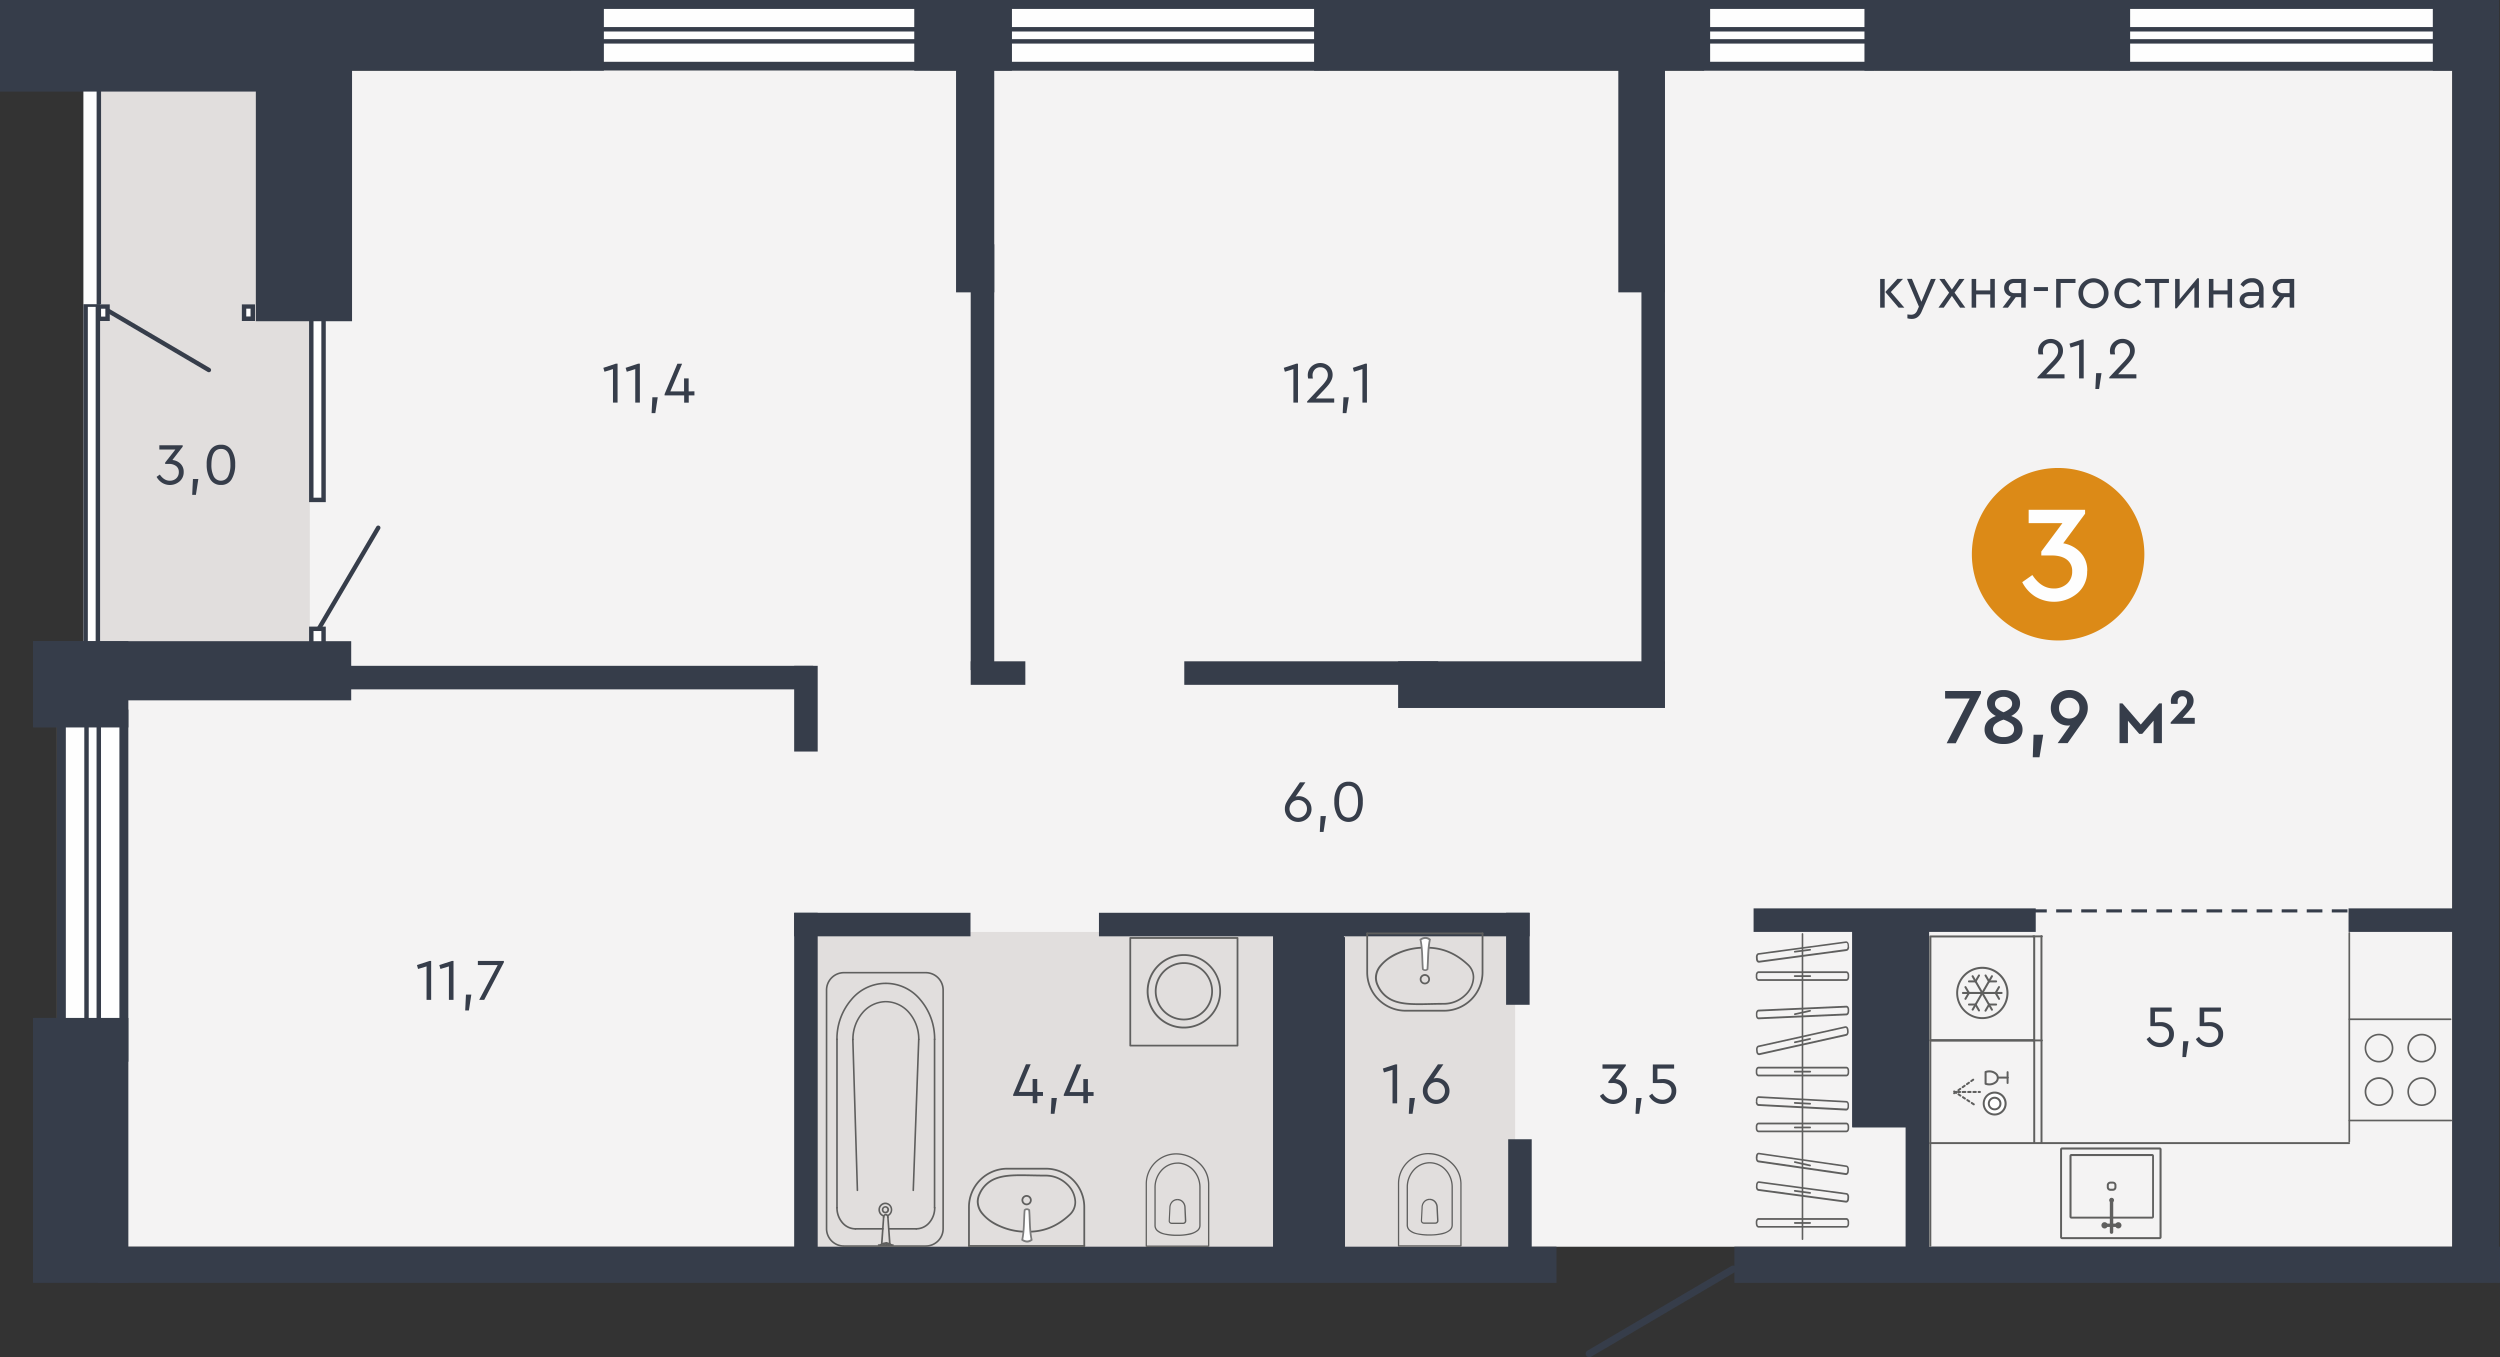 <svg id="Layer_1" data-name="Layer 1" xmlns="http://www.w3.org/2000/svg" width="1277.13" height="693.38" viewBox="0 0 1277.13 693.38">
  <rect x="0" y="0" width="1277.13" height="693.38" fill="#333333" stroke="none"/>
  <defs>
    <style>
      .cls-1, .cls-13 {
        fill: #fefefe;
      }

      .cls-2, .cls-5 {
        fill: #363d4a;
      }

      .cls-12, .cls-13, .cls-2 {
        fill-rule: evenodd;
      }

      .cls-3 {
        fill: #f4f3f3;
      }

      .cls-4 {
        fill: #e1dedd;
      }

      .cls-6 {
        fill: #5f5f5e;
      }

      .cls-7 {
        fill: #fff;
      }

      .cls-8 {
        fill: #7c7c7c;
      }

      .cls-10, .cls-11, .cls-9 {
        fill: none;
        stroke: #363d4a;
      }

      .cls-9 {
        stroke-miterlimit: 22.93;
        stroke-width: 1.6px;
        stroke-dasharray: 8 4.8;
      }

      .cls-10, .cls-11 {
        stroke-linecap: round;
        stroke-linejoin: round;
      }

      .cls-10 {
        stroke-width: 3.63px;
      }

      .cls-11 {
        stroke-width: 2.27px;
      }

      .cls-12 {
        fill: #dc8a17;
      }
    </style>
  </defs>
  <rect class="cls-1" x="291.98" width="183.14" height="36.09"/>
  <path class="cls-2" d="M475.12,36.09V0H292V36.09Zm-4.54-4.53v-27H296.52v27Z"/>
  <path class="cls-2" d="M475.12,22.27V13.82H292v8.45ZM472.85,20V16.09H294.25V20Z"/>
  <rect class="cls-3" x="49.34" y="36.09" width="1203.42" height="600.8"/>
  <rect class="cls-4" x="45.16" y="36.09" width="113.11" height="292.87"/>
  <rect class="cls-4" x="417.27" y="476.08" width="257.81" height="160.82"/>
  <rect class="cls-4" x="686.02" y="476.08" width="87.99" height="160.82"/>
  <rect class="cls-1" x="29.09" y="362.5" width="36.48" height="179.89"/>
  <path class="cls-2" d="M29.09,542.38H65.57V362.5H29.09Zm4.54-4.53H61V367H33.63Z"/>
  <path class="cls-2" d="M43.06,542.38H51.6V362.5H43.06Zm2.27-2.26h4V364.76h-4Z"/>
  <rect class="cls-5" x="488.4" width="19.51" height="149.35"/>
  <rect class="cls-5" x="60.54" y="340.14" width="118.87" height="17.63"/>
  <rect class="cls-5" x="650.38" y="476.08" width="36.09" height="170.08"/>
  <path class="cls-2" d="M686.47,646.16V476.08H650.38V646.16Zm-4.53-4.54v-161h-27v161Z"/>
  <rect class="cls-5" x="946.24" y="470.07" width="36.09" height="105.81"/>
  <path class="cls-2" d="M982.33,575.87V470.07H946.24v105.8Zm-4.54-4.53V474.6h-27v96.74Z"/>
  <rect class="cls-1" x="1076.98" width="176.89" height="36.09"/>
  <path class="cls-2" d="M1253.87,36.09V0H1077V36.09Zm-4.53-4.53v-27H1081.51v27Z"/>
  <rect class="cls-1" x="869.08" width="88.45" height="36.09"/>
  <path class="cls-2" d="M957.53,36.09V0H869.08V36.09ZM953,31.56v-27H873.62v27Z"/>
  <rect class="cls-1" x="508.8" width="170.38" height="36.09"/>
  <path class="cls-2" d="M679.18,36.09V0H508.8V36.09Zm-4.54-4.53v-27H513.33v27Z"/>
  <path class="cls-2" d="M1253.87,22.27V13.82H1077v8.45ZM1251.6,20V16.09H1079.25V20Z"/>
  <path class="cls-2" d="M957.53,22.27V13.82H869.08v8.45ZM955.26,20V16.09H871.35V20Z"/>
  <path class="cls-2" d="M679.18,22.27V13.82H508.8v8.45ZM676.91,20V16.09H511.07V20Z"/>
  <rect class="cls-1" x="42.6" y="36.09" width="8.54" height="297.83"/>
  <rect class="cls-1" x="157.89" y="151.99" width="8.54" height="104.53"/>
  <path class="cls-2" d="M157.89,256.52h8.54V152h-8.54Zm2.27-2.27h4v-100h-4Z"/>
  <rect class="cls-1" x="157.89" y="320.09" width="8.54" height="17.74"/>
  <path class="cls-2" d="M157.89,337.83h8.54V320.09h-8.54Zm2.27-2.27h4v-13.2h-4Z"/>
  <rect class="cls-1" x="49.36" y="155.41" width="6.73" height="8.54"/>
  <path class="cls-2" d="M56.09,164v-8.54H49.36V164Zm-2.27-2.27v-4H51.63v4Z"/>
  <rect class="cls-1" x="123.54" y="155.41" width="6.73" height="8.54"/>
  <path class="cls-2" d="M130.27,164v-8.54h-6.73V164ZM128,161.68v-4h-2.2v4Z"/>
  <rect class="cls-5" x="886.01" y="636.89" width="391.12" height="18.47"/>
  <rect class="cls-5" x="50.16" y="636.89" width="744.96" height="18.47"/>
  <rect class="cls-5" x="714.23" y="337.83" width="136.33" height="23.84"/>
  <rect class="cls-5" x="826.72" width="23.84" height="149.35"/>
  <rect class="cls-5" x="769.39" y="466.3" width="12.02" height="47"/>
  <rect class="cls-5" x="405.7" y="340.14" width="12.02" height="43.79"/>
  <rect class="cls-5" x="405.7" y="466.3" width="12.02" height="179.86"/>
  <rect class="cls-5" x="770.46" y="581.99" width="12.02" height="64.16"/>
  <rect class="cls-5" x="675.08" y="478.73" width="12.02" height="167.43"/>
  <rect class="cls-5" x="973.48" y="465.33" width="12.02" height="180.83"/>
  <rect class="cls-5" x="838.53" y="124.8" width="12.02" height="214.34"/>
  <rect class="cls-5" x="495.89" y="124.8" width="12.02" height="217.52"/>
  <rect class="cls-5" x="1199.76" y="464.05" width="68.27" height="12.02"/>
  <rect class="cls-5" x="895.82" y="464.05" width="144.14" height="12.02"/>
  <rect class="cls-5" x="561.4" y="466.3" width="220.02" height="12.02"/>
  <rect class="cls-5" x="405.7" y="466.3" width="90.08" height="12.02"/>
  <rect class="cls-5" x="153.96" y="340.14" width="261.46" height="12.02"/>
  <rect class="cls-5" x="495.89" y="337.83" width="27.91" height="12.02"/>
  <rect class="cls-5" x="604.99" y="337.83" width="129.71" height="12.02"/>
  <rect class="cls-5" x="1252.75" width="23.84" height="654.99"/>
  <rect class="cls-5" x="16.87" y="520.01" width="48.7" height="135.34"/>
  <rect class="cls-5" x="16.87" y="327.55" width="48.7" height="44.07"/>
  <rect class="cls-5" x="16.87" y="327.55" width="162.54" height="21.8"/>
  <rect class="cls-5" x="467.05" width="49.91" height="36.09"/>
  <rect class="cls-5" x="671.3" width="199.26" height="36.09"/>
  <rect class="cls-5" x="952.46" width="135.72" height="36.09"/>
  <rect class="cls-5" x="1242.81" width="33.78" height="36.09"/>
  <path class="cls-6" d="M1004.5,504l1.75,3a.52.52,0,1,1-.89.52l-1.75-3a.51.51,0,0,1,.89-.51"/>
  <path class="cls-6" d="M1006.25,507.52l-1.75,3a.51.51,0,1,1-.89-.51l1.75-3a.52.52,0,1,1,.89.52"/>
  <path class="cls-6" d="M1020.79,510.54l-1.75-3a.52.52,0,0,1,.9-.52l1.74,3a.51.51,0,0,1-.18.7.52.52,0,0,1-.71-.19"/>
  <path class="cls-6" d="M1019,507l1.75-3a.51.51,0,1,1,.89.51l-1.74,3a.52.52,0,1,1-.9-.52"/>
  <path class="cls-6" d="M999.81,507.26h.51a12.34,12.34,0,1,0,3.61-8.71,12.32,12.32,0,0,0-3.61,8.71h-1a13.36,13.36,0,1,1,13.36,13.35,13.36,13.36,0,0,1-13.36-13.35Z"/>
  <path class="cls-6" d="M1017.14,516.07l-9.88-17.1a.53.53,0,0,1,.19-.71.52.52,0,0,1,.71.19l9.87,17.11a.51.51,0,0,1-.18.7.52.52,0,0,1-.71-.19"/>
  <path class="cls-6" d="M1007.26,515.56l9.88-17.11a.52.52,0,0,1,.71-.19.52.52,0,0,1,.18.71l-9.87,17.1a.52.52,0,0,1-.9-.51"/>
  <path class="cls-6" d="M1011.42,498.57l-1.75,3a.51.51,0,1,1-.89-.51l1.75-3a.52.52,0,0,1,.7-.19.52.52,0,0,1,.19.71"/>
  <path class="cls-6" d="M1009.23,501.85h-3.5a.52.52,0,0,1,0-1h3.5a.52.52,0,0,1,0,1"/>
  <path class="cls-6" d="M1019.56,501.85h-3.49a.52.52,0,0,1,0-1h3.49a.52.52,0,1,1,0,1"/>
  <path class="cls-6" d="M1015.63,501.59l-1.75-3a.51.51,0,0,1,.19-.71.52.52,0,0,1,.7.19l1.75,3a.52.52,0,0,1-.19.7.51.51,0,0,1-.7-.19"/>
  <path class="cls-6" d="M1005.73,512.67h3.5a.52.52,0,0,1,0,1h-3.5a.52.52,0,0,1,0-1"/>
  <path class="cls-6" d="M1009.67,512.93l1.75,3a.52.52,0,0,1-.19.71.51.51,0,0,1-.7-.19l-1.75-3a.51.51,0,1,1,.89-.51"/>
  <path class="cls-6" d="M1013.88,516l1.75-3a.51.51,0,0,1,.7-.19.52.52,0,0,1,.19.7l-1.75,3a.52.52,0,1,1-.89-.52"/>
  <path class="cls-6" d="M1016.07,512.67h3.49a.52.52,0,1,1,0,1h-3.49a.52.52,0,0,1,0-1"/>
  <path class="cls-6" d="M1022.52,507.78h-19.75a.51.51,0,0,1-.51-.52.52.52,0,0,1,.51-.52h19.75a.52.52,0,0,1,.52.52.52.52,0,0,1-.52.52"/>
  <path class="cls-6" d="M1042.38,531.3V478.45a.52.52,0,1,1,1,0V531.3a.52.52,0,1,1-1,0"/>
  <path class="cls-6" d="M1039.17,531.46V532H986.1a.49.49,0,0,1-.36-.15.46.46,0,0,1-.16-.36V478.38a.5.5,0,0,1,.16-.36.49.49,0,0,1,.36-.15h53.07a.48.48,0,0,1,.36.15.5.5,0,0,1,.16.36v53.08a.5.5,0,0,1-.16.36.48.48,0,0,1-.36.15v-.51h-.52V478.9h-52v52h52.56v.52h0Z"/>
  <path class="cls-6" d="M985.58,636.23V531.47a.5.5,0,0,1,.16-.36.49.49,0,0,1,.36-.15h53.07a.48.48,0,0,1,.36.15.5.5,0,0,1,.16.36v52.31a.52.52,0,0,1-1,0V532H986.61V636.23a.52.52,0,1,1-1,0"/>
  <path class="cls-6" d="M1199.84,584.46H986.16a.52.52,0,1,1,0-1h213.68a.52.52,0,1,1,0,1"/>
  <path class="cls-6" d="M1103.72,632h-.52V587.18h0v.05l0-.05h0v.05H1053.4v-.05h0l0,.05v-.05h0V632h0v0l0,0h0v0h49.85v0h0l0,0v0h1a1,1,0,0,1-1,1H1053.4a1,1,0,0,1-1-1V587.18a1,1,0,0,1,1-1h49.85a1,1,0,0,1,1,1V632Z"/>
  <path class="cls-6" d="M1079.33,604.64h-1.21a.83.83,0,0,0-.84.81v1a.83.83,0,0,0,.84.81h1.21a.82.82,0,0,0,.6-.23.79.79,0,0,0,.23-.58v-1a.79.79,0,0,0-.23-.58.82.82,0,0,0-.6-.23v-1a1.83,1.83,0,0,1,1.86,1.84v1a1.84,1.84,0,0,1-.54,1.32,1.87,1.87,0,0,1-1.32.52h-1.21a1.84,1.84,0,0,1-1.86-1.84v-1a1.85,1.85,0,0,1,1.86-1.84h1.21Z"/>
  <path class="cls-6" d="M1057.74,590.52h.51v31h0v0l0,0h0v0h41.16v0h0l0,0v0h0v-31h0v.05l0-.05h0v.05H1058.2v-.05h0l0,.05v-.05h-1a1,1,0,0,1,1-1h41.16a1,1,0,0,1,1,1v31a1,1,0,0,1-1,1H1058.2a1,1,0,0,1-1-1v-31Z"/>
  <path class="cls-6" d="M1078.68,612.08a.87.87,0,0,0-.87.86v16.5a.87.87,0,0,0,1.74,0v-16.5a.87.87,0,0,0-.87-.86"/>
  <path class="cls-6" d="M1082.16,625.08h-6.87a.86.86,0,1,0,0,1.71h6.87a.86.86,0,1,0,0-1.71"/>
  <path class="cls-6" d="M1075.11,624.35a1.63,1.63,0,0,1,1.63,1.63,1.61,1.61,0,1,1-1.63-1.63"/>
  <path class="cls-6" d="M1082.13,624.35a1.63,1.63,0,0,1,1.63,1.63,1.61,1.61,0,0,1-1.63,1.57,1.59,1.59,0,0,1-1.56-1.57,1.61,1.61,0,0,1,1.56-1.63"/>
  <path class="cls-6" d="M1078.69,611.9a1.23,1.23,0,0,1,1.26,1.24,1.22,1.22,0,0,1-1.26,1.16,1.2,1.2,0,0,1-1.18-1.16,1.22,1.22,0,0,1,1.18-1.24"/>
  <path class="cls-6" d="M1038.61,531h4.28a.51.51,0,1,1,0,1h-4.28a.51.51,0,0,1,0-1"/>
  <path class="cls-6" d="M1038.61,477.84h4.28a.52.52,0,1,1,0,1h-4.28a.52.52,0,0,1,0-1"/>
  <path class="cls-6" d="M1043.41,531.87v51.87a.52.52,0,1,1-1,0V531.87a.52.52,0,1,1,1,0"/>
  <path class="cls-6" d="M999.57,558.19l-1,.71a.51.51,0,0,1-.59-.84l1-.72a.51.51,0,0,1,.71.13.52.52,0,0,1-.11.72m2.18-1.56-1,.72a.51.51,0,0,1-.59-.84l1-.72a.52.52,0,0,1,.6.84Zm2.18-1.55-1,.72a.52.52,0,0,1-.72-.12.51.51,0,0,1,.13-.72l1-.72a.51.51,0,0,1,.71.12A.5.5,0,0,1,1003.93,555.08Zm2.19-1.55-1,.72a.51.51,0,0,1-.71-.12.5.5,0,0,1,.12-.72l1-.72a.51.51,0,0,1,.71.12A.52.52,0,0,1,1006.12,553.53Zm2.18-1.55-1,.71a.5.5,0,0,1-.71-.12.51.51,0,0,1,.12-.72l1-.71a.51.51,0,0,1,.71.12A.52.52,0,0,1,1008.3,552Z"/>
  <path class="cls-6" d="M999,558.69l-1-.68a.51.51,0,0,1-.14-.71.52.52,0,0,1,.71-.15l1,.68a.52.52,0,1,1-.57.86m2.25,1.47-1-.68a.51.51,0,1,1,.56-.86l1,.67a.52.52,0,0,1-.56.87Zm2.24,1.46-1-.68a.52.52,0,0,1-.15-.71.52.52,0,0,1,.71-.15l1,.68a.51.51,0,0,1,.15.71A.51.51,0,0,1,1003.46,561.62Zm2.24,1.47-1-.68a.52.52,0,0,1-.15-.71.51.51,0,0,1,.71-.15l1,.67a.52.52,0,0,1-.57.87Zm2.24,1.46-1-.68a.5.5,0,0,1-.14-.71.51.51,0,0,1,.71-.15l1,.68a.52.52,0,1,1-.57.86Z"/>
  <path class="cls-6" d="M1010.79,557.32h.66a.52.52,0,0,1,.52.51.51.51,0,0,1-.51.52h-.67a.5.5,0,0,1-.51-.5.52.52,0,0,1,.51-.53m-2.68,0h1.24a.5.5,0,0,1,.51.51.52.52,0,0,1-.51.52h-1.23a.5.5,0,0,1-.52-.51A.51.51,0,0,1,1008.11,557.34Zm-2.68,0h1.23a.52.52,0,0,1,.53.52.51.51,0,0,1-.52.51h-1.23a.52.52,0,0,1-.52-.51A.51.51,0,0,1,1005.43,557.36Zm-2.67,0H1004a.52.52,0,0,1,.52.51.51.51,0,0,1-.51.52h-1.24a.52.52,0,1,1,0-1Zm-2.68,0h1.23a.52.52,0,0,1,.53.51.53.53,0,0,1-.52.52h-1.24a.52.52,0,0,1,0-1Z"/>
  <path class="cls-7" d="M1013.39,563.76a5.6,5.6,0,1,1,5.6,5.59,5.6,5.6,0,0,1-5.6-5.59"/>
  <path class="cls-6" d="M1013.39,563.76h-.51a6.11,6.11,0,1,1,6.11,6.1,6.1,6.1,0,0,1-6.11-6.1h1a5.07,5.07,0,0,0,1.48,3.58,5.08,5.08,0,1,0,0-7.17,5.08,5.08,0,0,0-1.48,3.59Z"/>
  <path class="cls-7" d="M1016,563.76a3,3,0,1,1,3,3,3,3,0,0,1-3-3"/>
  <path class="cls-6" d="M1016,563.76h-.51a3.48,3.48,0,1,1,3.48,3.47,3.48,3.48,0,0,1-3.48-3.47h1a2.46,2.46,0,1,0,2.46-2.46,2.47,2.47,0,0,0-2.46,2.46Z"/>
  <path class="cls-6" d="M1025.59,551h-4.91a.52.52,0,0,1,0-1h4.91a.52.52,0,1,1,0,1m-.51,2.36v-5.75a.52.52,0,0,1,1,0v5.75a.52.52,0,0,1-1,0Zm-10.74.27.19-.48a4.85,4.85,0,0,0,1.7.3,4.54,4.54,0,0,0,2.76-.87,2.28,2.28,0,0,0,0-3.88,4.54,4.54,0,0,0-2.76-.87,4.85,4.85,0,0,0-1.7.3l-.19-.49h.52v6h-.52l.19-.48-.19.48h-.52v-6a.51.51,0,0,1,.34-.48,6,6,0,0,1,2.07-.36,5.56,5.56,0,0,1,3.39,1.08,3.31,3.31,0,0,1,0,5.52,5.62,5.62,0,0,1-3.39,1.08,6,6,0,0,1-2.07-.36.52.52,0,0,1-.34-.49Z"/>
  <path class="cls-6" d="M600.91,589.47v-.34a17.67,17.67,0,0,1,11.67,4.57,15,15,0,0,1,5.21,11.09v31.83a.31.31,0,0,1-.1.24.35.35,0,0,1-.24.1H585.6a.34.34,0,0,1-.34-.34V604.79a15.66,15.66,0,0,1,15.65-15.66v.67a15,15,0,0,0-15,15v31.49h31.19V604.79a14.36,14.36,0,0,0-5-10.59,17,17,0,0,0-11.22-4.4Z"/>
  <path class="cls-6" d="M601.53,594.13v-.33a11.31,11.31,0,0,1,8.35,3.75,13.35,13.35,0,0,1,3.45,9V626a3.73,3.73,0,0,1-1.3,2.82,10.42,10.42,0,0,1-4.93,2.08,30.59,30.59,0,0,1-5.59.49,26.49,26.49,0,0,1-7.67-.93,7.51,7.51,0,0,1-2.92-1.62,3.87,3.87,0,0,1-1.2-2.84v-19.4a13.31,13.31,0,0,1,3.45-9,11.32,11.32,0,0,1,8.36-3.75v.67a10.66,10.66,0,0,0-7.86,3.54,12.61,12.61,0,0,0-3.27,8.57V626a3.19,3.19,0,0,0,1,2.36,8.74,8.74,0,0,0,4.39,1.89,30.72,30.72,0,0,0,5.72.46,25.67,25.67,0,0,0,7.25-.92,7.46,7.46,0,0,0,2.81-1.47,3,3,0,0,0,1.08-2.32v-19.4a12.61,12.61,0,0,0-3.27-8.57,10.65,10.65,0,0,0-7.85-3.54Z"/>
  <path class="cls-6" d="M601.53,612.82v-.34a4,4,0,0,1,3,1.34A4.75,4.75,0,0,1,605.7,617h0l.34,6.72v0a1.56,1.56,0,0,1-1.55,1.55h-5.93a1.55,1.55,0,0,1-1.55-1.55v0l.34-6.72h0a4.75,4.75,0,0,1,1.14-3.17,4,4,0,0,1,3-1.34v.68a3.33,3.33,0,0,0-2.54,1.1,4.09,4.09,0,0,0-1,2.73v0l-.34,6.72h0a.87.87,0,0,0,.87.87h5.93a.87.87,0,0,0,.87-.87h0L605,617v0a4,4,0,0,0-1-2.73,3.28,3.28,0,0,0-2.52-1.1Z"/>
  <path class="cls-6" d="M729.78,589.37V589a17.65,17.65,0,0,1,11.66,4.56,15,15,0,0,1,5.21,11.09v31.83a.31.31,0,0,1-.1.24.33.33,0,0,1-.23.1H714.46a.34.34,0,0,1-.34-.34V604.69A15.65,15.65,0,0,1,729.78,589v.66a15,15,0,0,0-15,15v31.49H746V604.69a14.33,14.33,0,0,0-5-10.58,17,17,0,0,0-11.21-4.41Z"/>
  <path class="cls-6" d="M730.39,594v-.33a11.35,11.35,0,0,1,8.35,3.75,13.33,13.33,0,0,1,3.45,9v19.4a3.77,3.77,0,0,1-1.3,2.83,10.51,10.51,0,0,1-4.93,2.07,30.59,30.59,0,0,1-5.59.49,26.49,26.49,0,0,1-7.67-.93,7.51,7.51,0,0,1-2.92-1.62,3.87,3.87,0,0,1-1.2-2.84v-19.4a13.33,13.33,0,0,1,3.45-9,11.35,11.35,0,0,1,8.36-3.75v.67a10.66,10.66,0,0,0-7.86,3.54,12.61,12.61,0,0,0-3.27,8.57v19.4a3.21,3.21,0,0,0,1,2.36,8.75,8.75,0,0,0,4.39,1.9,31.59,31.59,0,0,0,5.72.45,25.78,25.78,0,0,0,7.26-.92,7.49,7.49,0,0,0,2.8-1.47,3,3,0,0,0,1.08-2.32v-19.4a12.61,12.61,0,0,0-3.27-8.57,10.64,10.64,0,0,0-7.85-3.54Z"/>
  <path class="cls-6" d="M730.39,612.72v-.34a4,4,0,0,1,3,1.34,4.76,4.76,0,0,1,1.14,3.18h-.34l.34,0,.34,6.72v0a1.55,1.55,0,0,1-1.55,1.55h-5.93a1.56,1.56,0,0,1-1.55-1.55v0l.34-6.72.34,0h-.34a4.76,4.76,0,0,1,1.14-3.18,4,4,0,0,1,3-1.34v.68a3.29,3.29,0,0,0-2.53,1.1,4.07,4.07,0,0,0-1,2.74h0l-.34,6.72h0a.87.87,0,0,0,.87.87h5.93a.89.89,0,0,0,.88-.87h0l-.35-6.72h0a4.07,4.07,0,0,0-1-2.74,3.27,3.27,0,0,0-2.52-1.1Z"/>
  <path class="cls-6" d="M553.91,636.05H495a.45.45,0,0,0-.45.45.46.46,0,0,0,.45.46h58.92a.46.46,0,0,0,.45-.46.45.45,0,0,0-.45-.45"/>
  <path class="cls-6" d="M522.63,628.74a32.88,32.88,0,0,1-15.06-4.53,19.66,19.66,0,0,1-5.49-4.69,9.24,9.24,0,0,1-2.12-5.67,8.63,8.63,0,0,1,.88-3.72,14.16,14.16,0,0,1,8.14-7.7c3.46-1.31,7.71-1.61,12.6-1.61,3.85,0,8.1.19,12.69.19a15.18,15.18,0,0,1,10.39,4.17,12.54,12.54,0,0,1,4.22,8.82,8.33,8.33,0,0,1-2.75,6.23c-5.64,5.26-12,8.25-19.64,8.51a.45.45,0,0,0-.44.47.46.46,0,0,0,.47.44c7.91-.25,14.48-3.38,20.23-8.76a9.21,9.21,0,0,0,3-6.89,13.43,13.43,0,0,0-4.51-9.49,16.13,16.13,0,0,0-11-4.42c-4.56,0-8.81-.18-12.69-.18-4.93,0-9.27.29-12.92,1.67a15.06,15.06,0,0,0-8.64,8.16,9.59,9.59,0,0,0-1,4.11,10.23,10.23,0,0,0,2.31,6.23,23.79,23.79,0,0,0,9.4,6.78,33.53,33.53,0,0,0,11.84,2.79.46.46,0,0,0,.47-.44.45.45,0,0,0-.44-.47"/>
  <path class="cls-6" d="M554.36,636.5V616.66a20.09,20.09,0,0,0-20.09-20.09H514.63a20.09,20.09,0,0,0-20.09,20.09V636.5a.46.46,0,0,0,.45.46.47.47,0,0,0,.46-.46V616.66a19.17,19.17,0,0,1,19.18-19.18h19.64a19.17,19.17,0,0,1,19.18,19.18V636.5a.47.47,0,0,0,.46.46.46.46,0,0,0,.45-.46"/>
  <path class="cls-6" d="M522.28,613.09h.46a1.71,1.71,0,1,1,1.71,1.72,1.72,1.72,0,0,1-1.71-1.72h-.91a2.62,2.62,0,1,0,2.62-2.61,2.62,2.62,0,0,0-2.62,2.61Z"/>
  <path class="cls-7" d="M523.41,618.2a1.7,1.7,0,0,1,2.36,0c.41,5,.16,10.13,1.23,15.14a3.73,3.73,0,0,1-4.82,0c1.07-4.8.82-10.13,1.23-15.14"/>
  <path class="cls-8" d="M523.41,618.2l.33.31a1.19,1.19,0,0,1,.85-.33,1.17,1.17,0,0,1,.85.35l.33-.33-.45,0c.41,5,.15,10.11,1.23,15.19l.45-.09-.29-.36a3.13,3.13,0,0,1-2,.79,4,4,0,0,1-2.25-.8l-.26.37.45.1c1.08-4.89.82-10.23,1.23-15.2l-.45,0,.33.31-.33-.31-.45,0c-.41,5.05-.17,10.35-1.22,15.07l-.07.3.26.18a5,5,0,0,0,2.76,1,4.07,4.07,0,0,0,2.59-1l.22-.17-.06-.27c-1.05-4.94-.8-10-1.22-15.08V618l-.12-.11a2.06,2.06,0,0,0-1.5-.62,2,2,0,0,0-1.51.63L523,618v.16Z"/>
  <path class="cls-6" d="M757.36,477.3H698.44a.46.46,0,0,1-.46-.45.47.47,0,0,1,.46-.46h58.92a.46.46,0,0,1,.45.46.45.45,0,0,1-.45.45"/>
  <path class="cls-6" d="M726.08,484.61A32.76,32.76,0,0,0,711,489.14a19.5,19.5,0,0,0-5.49,4.69,9.24,9.24,0,0,0-2.12,5.67,8.63,8.63,0,0,0,.88,3.72,14.18,14.18,0,0,0,8.13,7.7c3.47,1.31,7.72,1.61,12.61,1.61,3.85,0,8.1-.19,12.69-.19a15.18,15.18,0,0,0,10.38-4.17,12.56,12.56,0,0,0,4.23-8.83,8.31,8.31,0,0,0-2.75-6.22c-5.65-5.26-12-8.26-19.64-8.51a.46.46,0,0,1,0-.91c7.91.25,14.47,3.37,20.23,8.76a9.22,9.22,0,0,1,3,6.88,13.45,13.45,0,0,1-4.51,9.49,16.1,16.1,0,0,1-11,4.42c-4.56,0-8.81.19-12.69.19-4.93,0-9.27-.29-12.93-1.67a15.11,15.11,0,0,1-8.63-8.16,9.59,9.59,0,0,1-1-4.11,10.2,10.2,0,0,1,2.31-6.23,23.84,23.84,0,0,1,9.39-6.79,33.52,33.52,0,0,1,11.85-2.78.46.46,0,0,1,.47.44.46.46,0,0,1-.44.47"/>
  <path class="cls-6" d="M757.81,476.85v19.83a20.1,20.1,0,0,1-20.09,20.1H718.08a20.1,20.1,0,0,1-20.1-20.1V476.85a.47.47,0,0,1,.46-.46.46.46,0,0,1,.45.46v19.83a19.19,19.19,0,0,0,19.19,19.19h19.64a19.19,19.19,0,0,0,19.18-19.19V476.85a.46.46,0,1,1,.91,0"/>
  <path class="cls-6" d="M725.73,500.25h.45a1.72,1.72,0,1,0,1.72-1.71,1.73,1.73,0,0,0-1.72,1.71h-.91a2.63,2.63,0,1,1,2.63,2.62,2.62,2.62,0,0,1-2.63-2.62Z"/>
  <path class="cls-7" d="M726.86,495.14a1.69,1.69,0,0,0,2.36,0c.41-5,.16-10.12,1.22-15.13-1.38-1.13-3-1.23-4.81,0,1.06,4.8.81,10.12,1.23,15.13"/>
  <path class="cls-8" d="M726.86,495.14l.33-.3a1.23,1.23,0,0,0,1.7,0l.33.32-.46,0c.41-5,.16-10.1,1.24-15.19l.44.1-.28.35a3.17,3.17,0,0,0-2-.78,4,4,0,0,0-2.25.8l-.26-.37.45-.1c1.08,4.89.82,10.22,1.23,15.19l-.45,0,.33-.3-.33.3-.46,0c-.41-5.05-.16-10.36-1.21-15.07l-.07-.3.26-.18a5,5,0,0,1,2.76-1,4.11,4.11,0,0,1,2.59,1l.21.18-.05.27c-1,4.94-.81,10-1.22,15.08v.16l-.12.12a2.14,2.14,0,0,1-3,0l-.11-.11v-.16Z"/>
  <path class="cls-6" d="M452.27,619.45v.42a1.87,1.87,0,1,0-1.81-1.87,1.85,1.85,0,0,0,1.81,1.87V619a.92.92,0,0,1-.68-.29,1.09,1.09,0,0,1,0-1.48.93.93,0,0,1,1.37,0,1.08,1.08,0,0,1,.3.74,1.13,1.13,0,0,1-.3.74.93.93,0,0,1-.69.29Z"/>
  <path class="cls-6" d="M469.76,531v0a21.18,21.18,0,0,0-5-13.89,16.26,16.26,0,0,0-12.2-5.8h0a16.21,16.21,0,0,0-12.2,5.77,21.11,21.11,0,0,0-5.05,13.89V531a.42.42,0,0,0,.42.42.41.41,0,0,0,.41-.42v-.08a20.34,20.34,0,0,1,4.84-13.34,15.38,15.38,0,0,1,11.58-5.49h0a15.38,15.38,0,0,1,11.57,5.52,20.3,20.3,0,0,1,4.81,13.34v0a.42.42,0,0,0,.84,0"/>
  <path class="cls-6" d="M453.55,621.43a3.69,3.69,0,0,0,2.28-3.43,3.74,3.74,0,0,0-.24-1.31,3.56,3.56,0,0,0-3.32-2.37,3.38,3.38,0,0,0-1.27.25,3.68,3.68,0,0,0-2.28,3.43,3.74,3.74,0,0,0,.24,1.31,3.61,3.61,0,0,0,2.47,2.26.42.42,0,0,0,.21-.81,2.74,2.74,0,0,1-1.9-1.74,3,3,0,0,1-.18-1,2.85,2.85,0,0,1,1.75-2.66,2.51,2.51,0,0,1,1-.18,2.72,2.72,0,0,1,2.54,1.82,3,3,0,0,1,.18,1,2.82,2.82,0,0,1-1.75,2.65.42.42,0,0,0,.31.78"/>
  <path class="cls-6" d="M455.73,635.72a5,5,0,0,0-6.37.08.42.42,0,0,0,.52.65,4.2,4.2,0,0,1,5.34-.08.42.42,0,0,0,.59-.07.4.4,0,0,0-.08-.58"/>
  <path class="cls-6" d="M454,621.77a1.72,1.72,0,0,0-.42-1.16,1.42,1.42,0,0,0-1.09-.51,1.39,1.39,0,0,0-1.09.51,1.73,1.73,0,0,0-.43,1.16.41.41,0,0,0,.42.41.41.41,0,0,0,.41-.41.9.9,0,0,1,.22-.61.61.61,0,0,1,.47-.23.58.58,0,0,1,.46.23.9.9,0,0,1,.22.61.41.41,0,0,0,.42.41.41.41,0,0,0,.41-.41"/>
  <path class="cls-6" d="M427.15,617a12,12,0,0,0,2.85,7.88,9.24,9.24,0,0,0,7,3.3.42.42,0,0,0,0-.84,8.39,8.39,0,0,1-6.33-3A11.15,11.15,0,0,1,428,617a.41.41,0,0,0-.41-.42.42.42,0,0,0-.42.42"/>
  <path class="cls-6" d="M468.05,628.17a9.23,9.23,0,0,0,7-3.3,12,12,0,0,0,2.86-7.88.42.42,0,1,0-.84,0,11.1,11.1,0,0,1-2.65,7.33,8.37,8.37,0,0,1-6.33,3,.42.42,0,0,0,0,.84"/>
  <path class="cls-6" d="M477.87,530.92a31.12,31.12,0,0,0-7.41-20.47,23.19,23.19,0,0,0-35.9,0,31.07,31.07,0,0,0-7.41,20.47.42.42,0,0,0,.42.42.41.41,0,0,0,.41-.42,30.28,30.28,0,0,1,7.2-19.92,22.35,22.35,0,0,1,34.65,0,30.23,30.23,0,0,1,7.2,19.92.42.42,0,0,0,.84,0"/>
  <path class="cls-6" d="M435.26,531l2.33,77a.42.42,0,1,0,.83,0l-2.33-77a.41.41,0,0,0-.43-.4.41.41,0,0,0-.4.43"/>
  <path class="cls-6" d="M468.92,531,466.13,608a.42.42,0,1,0,.83,0l2.8-77a.44.44,0,0,0-.41-.44.43.43,0,0,0-.43.41"/>
  <path class="cls-6" d="M456.18,635.62h-7.35a.42.42,0,0,0-.41.42.41.41,0,0,0,.41.42h7.35a.42.42,0,0,0,.42-.42.43.43,0,0,0-.42-.42"/>
  <path class="cls-6" d="M437,628.17h14a.42.42,0,0,0,0-.84H437a.42.42,0,0,0,0,.84"/>
  <path class="cls-6" d="M427.15,530.92V617a.42.42,0,0,0,.42.41A.41.41,0,0,0,428,617V530.92a.41.41,0,0,0-.41-.41.41.41,0,0,0-.42.41"/>
  <path class="cls-6" d="M477,530.92V617a.42.42,0,0,0,.84,0V530.92a.42.42,0,0,0-.84,0"/>
  <path class="cls-6" d="M468.05,627.33h-14a.42.42,0,0,0,0,.84h14a.42.42,0,0,0,0-.84"/>
  <path class="cls-6" d="M455,635.43l-1-13.69a.42.42,0,0,0-.44-.39.43.43,0,0,0-.39.45l.95,13.68a.42.42,0,0,0,.44.39.43.43,0,0,0,.39-.44"/>
  <path class="cls-6" d="M450.88,635.52l.94-13.72a.42.42,0,0,0-.38-.45.43.43,0,0,0-.45.39L450,635.46a.42.42,0,0,0,.84.06"/>
  <path class="cls-6" d="M452.65,634.67l-1.77,1a.42.42,0,0,0,.41.73l1.77-1a.42.42,0,0,0,.16-.57.44.44,0,0,0-.57-.16"/>
  <path class="cls-6" d="M452.45,635l-.15,1a.42.42,0,1,0,.82.13l.15-1a.41.41,0,0,0-.35-.47.4.4,0,0,0-.47.35"/>
  <path class="cls-6" d="M452.58,635.35l1.15,1a.42.42,0,0,0,.55-.63l-1.15-1a.41.41,0,0,0-.55.62"/>
  <path class="cls-6" d="M472.91,496.89v-.41H431.13a9.3,9.3,0,0,0-9.3,9.3V627.65a9.3,9.3,0,0,0,9.3,9.31h41.78a9.31,9.31,0,0,0,9.31-9.31V505.78a9.3,9.3,0,0,0-9.31-9.3v.83a8.47,8.47,0,0,1,8.47,8.47V627.65a8.47,8.47,0,0,1-8.47,8.48H431.13a8.47,8.47,0,0,1-8.47-8.48V505.78a8.47,8.47,0,0,1,8.47-8.47h41.78Z"/>
  <path class="cls-6" d="M577.41,534.15v.45h54.77a.46.46,0,0,0,.32-.13.45.45,0,0,0,.14-.32v-55a.43.43,0,0,0-.14-.32.47.47,0,0,0-.32-.14H577.41a.52.52,0,0,0-.33.14.46.46,0,0,0-.13.32v55a.48.48,0,0,0,.13.32.51.51,0,0,0,.33.13v-.45h.45V479.61h53.87v54.08H577.41v.46h0Z"/>
  <path class="cls-6" d="M623.32,506.41h.46a19,19,0,1,0-19,19,19,19,0,0,0,19-19h-.91a18.06,18.06,0,1,1-5.29-12.78,18,18,0,0,1,5.29,12.78Z"/>
  <path class="cls-6" d="M619.21,506.41h.45a14.87,14.87,0,1,0-14.86,14.86,14.86,14.86,0,0,0,14.86-14.86h-.91a13.95,13.95,0,1,1-4.08-9.87,13.91,13.91,0,0,1,4.08,9.87Z"/>
  <path class="cls-6" d="M1200.22,521.12h51.65a.44.44,0,0,0,.44-.43.44.44,0,0,0-.44-.44h-51.65a.44.44,0,0,0-.44.44.44.44,0,0,0,.44.43"/>
  <path class="cls-6" d="M1200.22,572.85h52a.43.43,0,0,0,.44-.43.44.44,0,0,0-.44-.44h-52a.44.44,0,0,0-.44.44.44.44,0,0,0,.44.43"/>
  <path class="cls-6" d="M1200.58,583.28V476.48c0-.17-.2-.3-.44-.3s-.43.13-.43.3v106.8c0,.16.19.3.43.3s.44-.14.44-.3"/>
  <path class="cls-6" d="M1237.17,542.35v-.43a6.49,6.49,0,0,1-6.49-6.48,6.47,6.47,0,0,1,6.49-6.48,6.43,6.43,0,0,1,4.57,1.89,6.48,6.48,0,0,1,0,9.17,6.4,6.4,0,0,1-4.57,1.9v.86a7.35,7.35,0,1,0-7.36-7.34,7.34,7.34,0,0,0,7.36,7.34Z"/>
  <path class="cls-6" d="M1237.17,564.58v-.43a6.49,6.49,0,1,1,4.57-1.9,6.47,6.47,0,0,1-4.57,1.9V565a7.35,7.35,0,1,0-7.36-7.35,7.35,7.35,0,0,0,7.36,7.35Z"/>
  <path class="cls-6" d="M1215.31,542.35v-.43a6.48,6.48,0,0,1,0-13,6.48,6.48,0,1,1,0,13v.86a7.35,7.35,0,1,0-7.34-7.34,7.35,7.35,0,0,0,7.34,7.34Z"/>
  <path class="cls-6" d="M1215.31,564.58v-.43a6.47,6.47,0,1,1,4.59-1.9,6.46,6.46,0,0,1-4.59,1.9V565a7.35,7.35,0,1,0-7.34-7.35,7.35,7.35,0,0,0,7.34,7.35Z"/>
  <path class="cls-6" d="M921.21,633V477.14a.43.43,0,0,0-.41-.45.43.43,0,0,0-.41.45V633a.43.43,0,0,0,.41.45.43.43,0,0,0,.41-.45"/>
  <path class="cls-6" d="M944.25,547.92h.41v-1a2.41,2.41,0,0,0-.39-1.35,1.31,1.31,0,0,0-1-.62H898.37a1.32,1.32,0,0,0-1.06.62,2.41,2.41,0,0,0-.39,1.35v1a2.35,2.35,0,0,0,.39,1.34,1.32,1.32,0,0,0,1.06.62h44.85a1.34,1.34,0,0,0,1.06-.62,2.45,2.45,0,0,0,.38-1.34h-.82a1.42,1.42,0,0,1-.22.79.5.5,0,0,1-.4.26H898.37a.52.52,0,0,1-.41-.26,1.51,1.51,0,0,1-.22-.79v-1a1.52,1.52,0,0,1,.22-.8.52.52,0,0,1,.41-.26h44.85a.52.52,0,0,1,.4.26,1.43,1.43,0,0,1,.22.8v1Z"/>
  <path class="cls-6" d="M924.74,547h-7.89a.45.45,0,0,0,0,.9h7.89a.45.45,0,0,0,0-.9"/>
  <path class="cls-6" d="M944.19,483.68l.41,0-.07-1a2.28,2.28,0,0,0-.43-1.24,1.29,1.29,0,0,0-1-.56H943l0,.45,0-.45-44.66,6a1.41,1.41,0,0,0-1,.69,2.41,2.41,0,0,0-.34,1.27.91.91,0,0,0,0,.17l.06,1a2.25,2.25,0,0,0,.43,1.23,1.25,1.25,0,0,0,1,.55h.15l44.66-6h0a1.43,1.43,0,0,0,1-.68,2.43,2.43,0,0,0,.34-1.27v-.17l-.41,0-.41,0v.11a1.48,1.48,0,0,1-.2.76.6.6,0,0,1-.37.29h0l-44.66,6h0a.47.47,0,0,1-.37-.23,1.35,1.35,0,0,1-.24-.71h0l-.07-1v-.11a1.45,1.45,0,0,1,.2-.76.53.53,0,0,1,.38-.29l44.66-6.05h.05a.47.47,0,0,1,.37.23,1.23,1.23,0,0,1,.24.72l.07,1Z"/>
  <path class="cls-6" d="M924.67,484.74l-7.85,1a.43.43,0,0,0-.36.5.41.41,0,0,0,.45.39l7.86-1a.45.45,0,0,0,.36-.5.43.43,0,0,0-.46-.4"/>
  <path class="cls-6" d="M944,526.93l.41,0-.1-1a2.26,2.26,0,0,0-.46-1.17,1.28,1.28,0,0,0-1-.51l-.23,0h0l-44.34,9.85a1.44,1.44,0,0,0-.89.71,2.36,2.36,0,0,0-.32,1.22c0,.09,0,.18,0,.28l.1,1a2.27,2.27,0,0,0,.45,1.17,1.26,1.26,0,0,0,1,.52.91.91,0,0,0,.23,0l44.34-9.86h0a1.44,1.44,0,0,0,.9-.72,2.7,2.7,0,0,0,.3-1.49l-.41,0-.41.05v.17a1.53,1.53,0,0,1-.18.74.58.58,0,0,1-.37.31h0l-44.34,9.86h-.07a.44.44,0,0,1-.36-.21,1.38,1.38,0,0,1-.26-.67l-.1-1c0-.06,0-.12,0-.18a1.49,1.49,0,0,1,.19-.73.55.55,0,0,1,.36-.31h0l44.34-9.86h.07a.47.47,0,0,1,.37.22,1.26,1.26,0,0,1,.25.67l.1,1Z"/>
  <path class="cls-6" d="M924.61,530.28l-7.8,1.73a.46.46,0,0,0-.32.53.41.41,0,0,0,.48.36l7.8-1.73a.46.46,0,0,0,.32-.54.41.41,0,0,0-.48-.35"/>
  <path class="cls-6" d="M944.26,516.67h.41l0-1h0a2.42,2.42,0,0,0-.41-1.3,1.3,1.3,0,0,0-1-.59h-.06l0,.45,0-.45-44.83,2a1.29,1.29,0,0,0-1,.65,2.32,2.32,0,0,0-.37,1.31v.06h0l0,1a2.38,2.38,0,0,0,.4,1.3,1.28,1.28,0,0,0,1,.6h.05l44.83-2h0a1.34,1.34,0,0,0,1-.65,2.46,2.46,0,0,0,.37-1.32v-.05h-.82v0a1.42,1.42,0,0,1-.22.79.54.54,0,0,1-.39.27l-44.83,2h0a.5.5,0,0,1-.39-.25,1.41,1.41,0,0,1-.23-.77l0-1v0A1.47,1.47,0,0,1,898,517a.55.55,0,0,1,.4-.28l44.83-2h0a.5.5,0,0,1,.4.25,1.38,1.38,0,0,1,.22.77l0,1h.41Z"/>
  <path class="cls-6" d="M924.61,515.92l-7.8,1.74a.46.46,0,0,0-.32.53.42.42,0,0,0,.48.36l7.8-1.74a.45.45,0,0,0,.32-.53.42.42,0,0,0-.48-.36"/>
  <path class="cls-6" d="M944.25,499.14h.41v-1a2.4,2.4,0,0,0-.39-1.34,1.28,1.28,0,0,0-1-.62H898.37a1.3,1.3,0,0,0-1.06.62,2.4,2.4,0,0,0-.39,1.34v1a2.32,2.32,0,0,0,.39,1.33,1.31,1.31,0,0,0,1.06.63h44.85a1.32,1.32,0,0,0,1.06-.63,2.39,2.39,0,0,0,.38-1.33h-.82a1.42,1.42,0,0,1-.22.79.5.5,0,0,1-.4.26H898.37a.52.52,0,0,1-.41-.26,1.51,1.51,0,0,1-.22-.79v-1a1.48,1.48,0,0,1,.22-.79.52.52,0,0,1,.41-.26h44.85a.52.52,0,0,1,.4.26,1.4,1.4,0,0,1,.22.79v1Z"/>
  <path class="cls-6" d="M924.74,498.19h-7.89a.45.45,0,0,0,0,.9h7.89a.45.45,0,0,0,0-.9"/>
  <path class="cls-6" d="M897.33,625.24h.41v-1a1.45,1.45,0,0,1,.22-.79.51.51,0,0,1,.41-.27h44.85a.51.51,0,0,1,.4.27,1.37,1.37,0,0,1,.22.79v1a1.43,1.43,0,0,1-.22.8.5.5,0,0,1-.4.25H898.37A.51.51,0,0,1,898,626a1.52,1.52,0,0,1-.22-.8h-.82a2.35,2.35,0,0,0,.39,1.34,1.3,1.3,0,0,0,1.06.62h44.85a1.28,1.28,0,0,0,1-.62,2.35,2.35,0,0,0,.39-1.34v-1a2.35,2.35,0,0,0-.39-1.34,1.28,1.28,0,0,0-1-.62H898.37a1.3,1.3,0,0,0-1.06.62,2.35,2.35,0,0,0-.39,1.34v1Z"/>
  <path class="cls-6" d="M916.85,625.2h7.89a.46.46,0,0,0,0-.91h-7.89a.46.46,0,0,0,0,.91"/>
  <path class="cls-6" d="M897.35,562.9h.41l0-1a1.46,1.46,0,0,1,.23-.77.52.52,0,0,1,.39-.24h0l44.82,2.37a.53.53,0,0,1,.4.28,1.43,1.43,0,0,1,.21.77v0l0,1a1.38,1.38,0,0,1-.23.77.5.5,0,0,1-.39.25h0v.46l0-.46L898.36,564a.52.52,0,0,1-.39-.28,1.33,1.33,0,0,1-.21-.78v0h-.41l-.42,0V563a2.43,2.43,0,0,0,.37,1.31,1.31,1.31,0,0,0,1,.65h0l44.82,2.37h.06a1.34,1.34,0,0,0,1-.6,2.38,2.38,0,0,0,.4-1.3l0-1v-.07a2.37,2.37,0,0,0-.37-1.31,1.28,1.28,0,0,0-1-.64L898.46,560l0,.45,0-.45h-.06a1.28,1.28,0,0,0-1,.6,2.31,2.31,0,0,0-.41,1.3l0,1Z"/>
  <path class="cls-6" d="M916.83,563.88l7.88.42a.44.44,0,0,0,.43-.44.43.43,0,0,0-.39-.47l-7.88-.42a.42.42,0,0,0-.43.43.45.45,0,0,0,.39.48"/>
  <path class="cls-6" d="M897.41,606.24l.41,0,.06-1a1.43,1.43,0,0,1,.24-.73.5.5,0,0,1,.38-.22h0l44.67,6h0a.55.55,0,0,1,.38.29,1.48,1.48,0,0,1,.2.76v.11l-.06,1a1.39,1.39,0,0,1-.24.72.51.51,0,0,1-.38.23h0l-44.67-6h0a.6.6,0,0,1-.38-.3,1.45,1.45,0,0,1-.2-.76v-.1l-.41,0-.41,0v.17a2.48,2.48,0,0,0,.34,1.27,1.37,1.37,0,0,0,1,.68h0l44.67,6h.14a1.32,1.32,0,0,0,1-.55,2.36,2.36,0,0,0,.43-1.24l.06-1v-.17a2.43,2.43,0,0,0-.34-1.27,1.4,1.4,0,0,0-1-.68h0l-44.67-6h-.14a1.27,1.27,0,0,0-1,.56,2.25,2.25,0,0,0-.43,1.24l-.06,1Z"/>
  <path class="cls-6" d="M916.81,608.8l7.86,1.05a.42.42,0,0,0,.45-.39.44.44,0,0,0-.36-.51l-7.85-1.05a.43.43,0,0,0-.46.39.46.46,0,0,0,.36.51"/>
  <path class="cls-6" d="M897.42,591.64l.41,0,.07-1a1.35,1.35,0,0,1,.24-.71.48.48,0,0,1,.38-.23h0l44.64,6.48h0a.58.58,0,0,1,.38.29,1.45,1.45,0,0,1,.19.76v.11l-.07,1a1.35,1.35,0,0,1-.24.71.51.51,0,0,1-.38.23H943l-44.63-6.47a.6.6,0,0,1-.38-.3,1.54,1.54,0,0,1-.19-.75v-.11l-.41,0-.41,0v.19a2.4,2.4,0,0,0,.34,1.26,1.37,1.37,0,0,0,.94.69l44.64,6.47h.15a1.28,1.28,0,0,0,1-.56,2.21,2.21,0,0,0,.43-1.22l.07-1c0-.06,0-.13,0-.18a2.64,2.64,0,0,0-.34-1.27,1.4,1.4,0,0,0-1-.68h0l-44.64-6.47-.15,0a1.3,1.3,0,0,0-1,.55,2.36,2.36,0,0,0-.43,1.24l-.07,1Z"/>
  <path class="cls-6" d="M916.81,594.1l7.8,1.73a.41.41,0,0,0,.48-.35.46.46,0,0,0-.32-.54l-7.8-1.73a.41.41,0,0,0-.48.36.45.45,0,0,0,.32.53"/>
  <path class="cls-6" d="M897.33,576.46h.41v-1a1.48,1.48,0,0,1,.22-.79.51.51,0,0,1,.41-.27h44.85a.51.51,0,0,1,.4.27,1.4,1.4,0,0,1,.22.79v1a1.43,1.43,0,0,1-.22.8.52.52,0,0,1-.4.26H898.37a.54.54,0,0,1-.41-.26,1.52,1.52,0,0,1-.22-.8h-.82a2.41,2.41,0,0,0,.39,1.35,1.31,1.31,0,0,0,1.06.61h44.85a1.33,1.33,0,0,0,1.06-.61,2.48,2.48,0,0,0,.38-1.35v-1a2.35,2.35,0,0,0-.39-1.34,1.31,1.31,0,0,0-1-.62H898.37a1.3,1.3,0,0,0-1.06.62,2.35,2.35,0,0,0-.39,1.34v1Z"/>
  <path class="cls-6" d="M916.85,576.42h7.89a.46.46,0,0,0,0-.91h-7.89a.46.46,0,0,0,0,.91"/>
  <line class="cls-9" x1="1037.6" y1="465.33" x2="1210.75" y2="465.33"/>
  <line class="cls-10" x1="885.3" y1="648.35" x2="811.86" y2="691.56"/>
  <line class="cls-11" x1="163.18" y1="320.66" x2="193.22" y2="269.61"/>
  <line class="cls-11" x1="106.7" y1="189.03" x2="55.65" y2="158.99"/>
  <rect class="cls-5" width="308.49" height="36.09"/>
  <rect class="cls-5" width="172.58" height="46.78"/>
  <rect class="cls-5" x="130.7" width="49.14" height="164.1"/>
  <path class="cls-12" d="M1051.39,239.07a44.06,44.06,0,1,1-44.06,44.06,44.06,44.06,0,0,1,44.06-44.06"/>
  <path class="cls-13" d="M1066.22,291.79a14.36,14.36,0,0,1-4.94,11.25,18.58,18.58,0,0,1-21.63,1.68,18.67,18.67,0,0,1-6.59-7.32l5.18-3.65q4.5,6.87,10.87,6.87a9.72,9.72,0,0,0,6.84-2.42,8.22,8.22,0,0,0,2.63-6.34,7.13,7.13,0,0,0-2.77-6q-2.77-2.11-7.89-2.11h-5.12v-2l10.8-14.51h-17.25v-6.8h28.82v2L1054,277.55a15.46,15.46,0,0,1,8.69,4.56,13.21,13.21,0,0,1,3.58,9.68"/>
  <g>
    <path class="cls-5" d="M993.66,353H1012v1.17l-12.9,25.52h-4.65l11.77-22.85H993.66Z"/>
    <path class="cls-5" d="M1033.22,372.68a6.4,6.4,0,0,1-2.69,5.38,11.31,11.31,0,0,1-7,2,11.46,11.46,0,0,1-7-2,6.36,6.36,0,0,1-2.71-5.38q0-4.8,5.79-6.91-4.53-2.47-4.53-6.43a5.9,5.9,0,0,1,2.38-5,9.94,9.94,0,0,1,6.11-1.82,9.68,9.68,0,0,1,6,1.82,5.9,5.9,0,0,1,2.38,5q0,4-4.53,6.43Q1033.22,367.92,1033.22,372.68Zm-4.33-.16a3.47,3.47,0,0,0-1.25-2.79,14.5,14.5,0,0,0-4.13-2.1,13.3,13.3,0,0,0-4.11,2.1,3.71,3.71,0,0,0,.17,5.73,6.54,6.54,0,0,0,4,1.07,6.37,6.37,0,0,0,3.94-1.07A3.52,3.52,0,0,0,1028.89,372.52Zm-9.75-13a3.07,3.07,0,0,0,1,2.34,12.48,12.48,0,0,0,3.38,2,11.55,11.55,0,0,0,3.38-2,3.13,3.13,0,0,0,1-2.36,3.06,3.06,0,0,0-1.2-2.53,4.89,4.89,0,0,0-3.13-1,5.08,5.08,0,0,0-3.2,1A3.07,3.07,0,0,0,1019.14,359.5Z"/>
    <path class="cls-5" d="M1038.44,386.84l.4-11.49h4.93l-1.9,11.49Z"/>
    <path class="cls-5" d="M1066.55,361.76a8.92,8.92,0,0,1-.49,3,13,13,0,0,1-1.13,2.46c-.43.73-1.12,1.74-2.06,3l-6.64,9.42h-5.09l6.43-9.1a5.26,5.26,0,0,1-1.17.12,8.41,8.41,0,0,1-6.11-2.61,8.56,8.56,0,0,1-2.63-6.33,8.71,8.71,0,0,1,2.79-6.55,9.3,9.3,0,0,1,6.67-2.67,9,9,0,0,1,6.68,2.65A8.58,8.58,0,0,1,1066.55,361.76Zm-4.25,0a5.09,5.09,0,0,0-1.5-3.76,5,5,0,0,0-3.68-1.54,5.15,5.15,0,0,0-3.76,1.54,5.09,5.09,0,0,0-1.5,3.76,5.11,5.11,0,0,0,5.26,5.3,5,5,0,0,0,3.68-1.54A5.08,5.08,0,0,0,1062.3,361.72Z"/>
    <path class="cls-5" d="M1082.77,379.64v-20.3h1.5l9.34,10.8,9.38-10.8h1.42v20.3h-4.25V368.15l-5.82,6.76h-1.5l-5.78-6.71v11.44Z"/>
    <path class="cls-5" d="M1115,366.74h6.19v3H1108.9V369l6-6.47a12.83,12.83,0,0,0,1.82-2.3,4,4,0,0,0,.52-2,2.62,2.62,0,0,0-.65-1.82,2.16,2.16,0,0,0-1.69-.72,2.28,2.28,0,0,0-1.76.72,2.7,2.7,0,0,0-.67,1.91c0,.05,0,.13,0,.24s0,.26,0,.46,0,.39,0,.55h-3.32a5.66,5.66,0,0,1-.16-1.46,5.23,5.23,0,0,1,1.66-3.86,5.68,5.68,0,0,1,4.17-1.64,5.8,5.8,0,0,1,4.12,1.54,5,5,0,0,1,1.66,3.8,6.07,6.07,0,0,1-.83,3.06,20.47,20.47,0,0,1-2.77,3.49Z"/>
  </g>
  <g>
    <path class="cls-5" d="M662.21,185.78h.87v19.89h-2.35V188.55l-4.34,1.36-.57-2Z"/>
    <path class="cls-5" d="M672.21,203.56h9.37v2.11H667.75v-.6l7.08-7.54a20.51,20.51,0,0,0,2.71-3.3,5,5,0,0,0,.79-2.63,4,4,0,0,0-1.06-2.83,3.57,3.57,0,0,0-2.77-1.15,3.67,3.67,0,0,0-2.89,1.21,4.2,4.2,0,0,0-1.09,2.89,7.58,7.58,0,0,0,.18,1.65h-2.41a6.48,6.48,0,0,1-.21-1.74,6,6,0,0,1,1.81-4.33,6.68,6.68,0,0,1,9.1-.12,5.79,5.79,0,0,1,1.78,4.3,6.14,6.14,0,0,1-.58,2.65,11.67,11.67,0,0,1-1.32,2.2c-.52.68-1.28,1.54-2.26,2.59Z"/>
    <path class="cls-5" d="M685.92,211.06l.39-8.1h2.74l-1.23,8.1Z"/>
    <path class="cls-5" d="M697.43,185.78h.87v19.89H696V188.55l-4.34,1.36-.57-2Z"/>
  </g>
  <g>
    <path class="cls-5" d="M670,413.2a6.44,6.44,0,0,1-2,4.77,7,7,0,0,1-9.62,0,6.47,6.47,0,0,1-2-4.8,6.8,6.8,0,0,1,.54-2.74,24.23,24.23,0,0,1,1.78-3l.26-.35a2.58,2.58,0,0,0,.16-.25l4.94-7.17h2.81L661.84,407a4.78,4.78,0,0,1,1.66-.27,6.49,6.49,0,0,1,6.48,6.5Zm-2.32,0a4.39,4.39,0,0,0-1.3-3.19,4.44,4.44,0,0,0-6.32,0,4.61,4.61,0,0,0,0,6.42,4.44,4.44,0,0,0,6.32,0A4.44,4.44,0,0,0,667.66,413.2Z"/>
    <path class="cls-5" d="M674.23,425l.39-8.11h2.74L676.13,425Z"/>
    <path class="cls-5" d="M681.64,409.44a12.91,12.91,0,0,1,1.84-7.32,6.15,6.15,0,0,1,5.45-2.78,6.06,6.06,0,0,1,5.43,2.78,13,13,0,0,1,1.83,7.32,14.28,14.28,0,0,1-1.8,7.53,6.58,6.58,0,0,1-10.94,0A14.18,14.18,0,0,1,681.64,409.44Zm12.11,0q0-8-4.82-8t-4.85,8a12.54,12.54,0,0,0,1.21,6.08,4.13,4.13,0,0,0,7.27,0A12.68,12.68,0,0,0,693.75,409.47Z"/>
  </g>
  <g>
    <path class="cls-5" d="M314.61,185.78h.88v19.89h-2.35V188.55l-4.34,1.36-.58-2Z"/>
    <path class="cls-5" d="M326,185.78h.88v19.89h-2.36V188.55l-4.33,1.36-.58-2Z"/>
    <path class="cls-5" d="M332.87,211.06l.39-8.1H336l-1.23,8.1Z"/>
    <path class="cls-5" d="M354.75,199.91V202h-2.9v3.71H349.5V202h-10v-.66l6.54-15.52h2.41l-6,14.13h7v-6.63h2.35v6.63Z"/>
  </g>
  <g>
    <path class="cls-5" d="M93.84,241.11a6.12,6.12,0,0,1-2.06,4.77,7.57,7.57,0,0,1-9,.73,8.37,8.37,0,0,1-2.79-3l1.66-1.18c1.43,2.09,3.11,3.14,5.06,3.14a4.71,4.71,0,0,0,3.35-1.22,4.23,4.23,0,0,0,1.29-3.21,3.7,3.7,0,0,0-1.31-3A5.69,5.69,0,0,0,86.37,237h-2v-.69l5.21-6.66H81.4v-2.17H93.33v.69L88.06,235a6.79,6.79,0,0,1,4.1,1.85A5.66,5.66,0,0,1,93.84,241.11Z"/>
    <path class="cls-5" d="M98.18,252.8l.39-8.11h2.75l-1.24,8.11Z"/>
    <path class="cls-5" d="M105.59,237.28a13,13,0,0,1,1.84-7.32,6.16,6.16,0,0,1,5.46-2.77,6,6,0,0,1,5.42,2.77,13,13,0,0,1,1.84,7.32,14.25,14.25,0,0,1-1.81,7.53,6,6,0,0,1-5.45,2.93,6.06,6.06,0,0,1-5.49-2.93A14.25,14.25,0,0,1,105.59,237.28Zm12.12,0q0-8-4.82-7.95T108,237.31a12.73,12.73,0,0,0,1.21,6.09,4.14,4.14,0,0,0,7.28,0A12.87,12.87,0,0,0,117.71,237.31Z"/>
  </g>
  <g>
    <path class="cls-5" d="M219.39,490.91h.87V510.8h-2.35V493.69L213.57,495l-.57-2Z"/>
    <path class="cls-5" d="M230.81,490.91h.87V510.8h-2.35V493.69L225,495l-.57-2Z"/>
    <path class="cls-5" d="M237.65,516.19l.39-8.1h2.74l-1.24,8.1Z"/>
    <path class="cls-5" d="M244.12,490.91h13.29v.7L247.35,510.8h-2.56L254.25,493H244.12Z"/>
  </g>
  <g>
    <path class="cls-5" d="M532.81,557.87v2h-2.89v3.71h-2.35v-3.71h-10v-.66l6.53-15.52h2.42l-6,14.13h7v-6.62h2.35v6.62Z"/>
    <path class="cls-5" d="M536.79,569l.39-8.1h2.74l-1.23,8.1Z"/>
    <path class="cls-5" d="M558.66,557.87v2h-2.89v3.71h-2.35v-3.71h-10v-.66L550,543.74h2.41l-6,14.13h7v-6.62h2.35v6.62Z"/>
  </g>
  <g>
    <path class="cls-5" d="M712.85,543.74h.88v19.89h-2.35V546.52L707,547.87l-.57-2Z"/>
    <path class="cls-5" d="M719.69,569l.39-8.1h2.75l-1.24,8.1Z"/>
    <path class="cls-5" d="M740.48,557.27a6.4,6.4,0,0,1-2,4.76,6.95,6.95,0,0,1-9.61,0,6.4,6.4,0,0,1-2-4.79,6.61,6.61,0,0,1,.55-2.74,24,24,0,0,1,1.77-3l.26-.35.17-.26,4.94-7.17h2.8L732.35,551a4.68,4.68,0,0,1,1.65-.27,6.5,6.5,0,0,1,6.48,6.51Zm-2.32,0a4.41,4.41,0,0,0-1.29-3.19,4.43,4.43,0,0,0-6.33,0,4.42,4.42,0,0,0-1.3,3.19,4.48,4.48,0,0,0,1.3,3.23,4.45,4.45,0,0,0,6.33,0A4.47,4.47,0,0,0,738.16,557.27Z"/>
  </g>
  <g>
    <path class="cls-5" d="M831.16,557.33a6.15,6.15,0,0,1-2.06,4.78,7.59,7.59,0,0,1-9,.72,8,8,0,0,1-2.79-3l1.66-1.17c1.43,2.09,3.11,3.13,5.06,3.13a4.71,4.71,0,0,0,3.35-1.22,4.2,4.2,0,0,0,1.29-3.21,3.7,3.7,0,0,0-1.31-3,5.69,5.69,0,0,0-3.72-1.09h-2v-.69l5.21-6.66h-8.22v-2.17h11.93v.7l-5.27,6.78a6.68,6.68,0,0,1,4.09,1.85A5.59,5.59,0,0,1,831.16,557.33Z"/>
    <path class="cls-5" d="M835.5,569l.39-8.1h2.74L837.4,569Z"/>
    <path class="cls-5" d="M856.32,557.33a6.11,6.11,0,0,1-2.08,4.78,7.22,7.22,0,0,1-5,1.85,7.49,7.49,0,0,1-4-1.1,8,8,0,0,1-2.82-3l1.63-1.2a6,6,0,0,0,5.21,3.13,4.66,4.66,0,0,0,3.33-1.23,4.22,4.22,0,0,0,1.31-3.2,3.74,3.74,0,0,0-1.31-3,5.76,5.76,0,0,0-3.75-1.09h-4.49v-9.49h10.88v2.11h-8.53v5.58a18,18,0,0,1,2.83-.24,7.45,7.45,0,0,1,4.87,1.59A5.57,5.57,0,0,1,856.32,557.33Z"/>
  </g>
  <g>
    <path class="cls-5" d="M1110.55,528.31a6.12,6.12,0,0,1-2.08,4.77,7.21,7.21,0,0,1-5,1.85,7.47,7.47,0,0,1-4.06-1.1,8.09,8.09,0,0,1-2.81-3l1.62-1.21a6.09,6.09,0,0,0,5.22,3.14,4.66,4.66,0,0,0,3.32-1.24,4.17,4.17,0,0,0,1.32-3.19,3.74,3.74,0,0,0-1.32-3.05,5.74,5.74,0,0,0-3.75-1.08h-4.49v-9.49h10.88v2.11h-8.53v5.57a18.14,18.14,0,0,1,2.84-.24,7.37,7.37,0,0,1,4.86,1.6A5.54,5.54,0,0,1,1110.55,528.31Z"/>
    <path class="cls-5" d="M1114.88,540l.4-8.11H1118l-1.24,8.11Z"/>
    <path class="cls-5" d="M1135.7,528.31a6.11,6.11,0,0,1-2.07,4.77,7.22,7.22,0,0,1-5,1.85,7.46,7.46,0,0,1-4.05-1.1,8.19,8.19,0,0,1-2.82-3l1.63-1.21a6.07,6.07,0,0,0,5.21,3.14,4.67,4.67,0,0,0,3.33-1.24,4.16,4.16,0,0,0,1.31-3.19,3.73,3.73,0,0,0-1.31-3.05,5.74,5.74,0,0,0-3.75-1.08h-4.49v-9.49h10.88v2.11h-8.53v5.57a18.12,18.12,0,0,1,2.83-.24,7.38,7.38,0,0,1,4.87,1.6A5.53,5.53,0,0,1,1135.7,528.31Z"/>
  </g>
  <g>
    <path class="cls-5" d="M960.48,157.17V142.49h2.32v14.68Zm5.45-8,6.9,8h-2.92l-6.81-8,6.18-6.72h2.89Z"/>
    <path class="cls-5" d="M986.42,142.49h2.47l-7.23,16.73c-1.09,2.47-2.74,3.7-5,3.7a8.39,8.39,0,0,1-2.26-.3v-2a17.49,17.49,0,0,0,1.77.15,3.41,3.41,0,0,0,2-.53,3.86,3.86,0,0,0,1.33-1.82l.78-1.75-6.08-14.22h2.5l4.85,11.69Z"/>
    <path class="cls-5" d="M1004,157.17h-2.69l-4.18-6-4.16,6h-2.71l5.45-7.66-5-7h2.68l3.74,5.4,3.76-5.4h2.68l-5.09,7Z"/>
    <path class="cls-5" d="M1007.21,157.17V142.49h2.32v5.85h7.2v-5.85h2.32v14.68h-2.32v-6.78h-7.2v6.78Z"/>
    <path class="cls-5" d="M1029,142.49h5.85v14.68h-2.32V151.8h-2.77l-4,5.37H1023l4.28-5.67a5,5,0,0,1-2.55-1.61,4.15,4.15,0,0,1-.92-2.7,4.39,4.39,0,0,1,1.42-3.42A5.41,5.41,0,0,1,1029,142.49Zm3.53,7.26v-5.18h-3.38a3.15,3.15,0,0,0-2.17.7,2.66,2.66,0,0,0,0,3.78,3.17,3.17,0,0,0,2.18.7Z"/>
    <path class="cls-5" d="M1039,148.67v-2h7.2v2Z"/>
    <path class="cls-5" d="M1050.39,157.17V142.49h9.88v2.08h-7.56v12.6Z"/>
    <path class="cls-5" d="M1061.78,149.81a7.14,7.14,0,0,1,2.24-5.42,7.76,7.76,0,0,1,10.89,0,7.69,7.69,0,1,1-13.13,5.42Zm13,0a5.51,5.51,0,0,0-1.52-3.94,5.29,5.29,0,0,0-7.56,0,5.49,5.49,0,0,0-1.53,4,5.42,5.42,0,0,0,1.53,3.91,5,5,0,0,0,3.75,1.58,5.07,5.07,0,0,0,3.78-1.6A5.38,5.38,0,0,0,1074.76,149.84Z"/>
    <path class="cls-5" d="M1080.15,149.81a7.61,7.61,0,0,1,7.69-7.65,7.19,7.19,0,0,1,6.05,3.2l-1.65,1.32a5.25,5.25,0,0,0-4.37-2.38,5.06,5.06,0,0,0-3.8,1.61,5.76,5.76,0,0,0,0,7.84,5.06,5.06,0,0,0,3.8,1.61,5.24,5.24,0,0,0,4.34-2.35l1.65,1.29a6.88,6.88,0,0,1-6,3.2,7.68,7.68,0,0,1-7.69-7.69Z"/>
    <path class="cls-5" d="M1100.79,157.17v-12.6h-4.94v-2.08H1108v2.08h-4.94v12.6Z"/>
    <path class="cls-5" d="M1122.49,142.16h.84v15H1121V146.8l-9,10.7h-.84v-15h2.32v10.4Z"/>
    <path class="cls-5" d="M1128.42,157.17V142.49h2.32v5.85h7.2v-5.85h2.32v14.68h-2.32v-6.78h-7.2v6.78Z"/>
    <path class="cls-5" d="M1156.35,148.13v9h-2.17v-1.9a6.6,6.6,0,0,1-8.64,1.1,3.62,3.62,0,0,1-1.42-3,3.55,3.55,0,0,1,1.45-3,6,6,0,0,1,3.82-1.12H1154V148a3.7,3.7,0,0,0-1-2.74,3.45,3.45,0,0,0-2.6-1,5.27,5.27,0,0,0-4.28,2.35l-1.54-1.26a6.52,6.52,0,0,1,6-3.23,5.65,5.65,0,0,1,4.19,1.55A6,6,0,0,1,1156.35,148.13Zm-2.32,3.4v-.36h-4.37c-2.1,0-3.16.69-3.16,2.08a2,2,0,0,0,.86,1.7,3.65,3.65,0,0,0,2.18.62,4.6,4.6,0,0,0,3.17-1.18A3.67,3.67,0,0,0,1154,151.53Z"/>
    <path class="cls-5" d="M1166.12,142.49H1172v14.68h-2.32V151.8h-2.77l-4,5.37h-2.71l4.28-5.67a5,5,0,0,1-2.55-1.61,4.15,4.15,0,0,1-.92-2.7,4.39,4.39,0,0,1,1.42-3.42A5.42,5.42,0,0,1,1166.12,142.49Zm3.52,7.26v-5.18h-3.37a3.11,3.11,0,0,0-2.17.7,2.37,2.37,0,0,0-.79,1.89,2.4,2.4,0,0,0,.8,1.89,3.18,3.18,0,0,0,2.19.7Z"/>
    <path class="cls-5" d="M1045.29,191.21h9.37v2.11h-13.83v-.6l7.08-7.53a22.23,22.23,0,0,0,2.72-3.3,5,5,0,0,0,.78-2.64,4,4,0,0,0-1.05-2.83,3.62,3.62,0,0,0-2.78-1.14,3.71,3.71,0,0,0-2.89,1.2,4.25,4.25,0,0,0-1.08,2.89,7.61,7.61,0,0,0,.18,1.66h-2.41a6.51,6.51,0,0,1-.21-1.75A6,6,0,0,1,1043,175a6.68,6.68,0,0,1,9.1-.12,5.72,5.72,0,0,1,1.78,4.29,6.21,6.21,0,0,1-.57,2.65A11.4,11.4,0,0,1,1052,184a31.29,31.29,0,0,1-2.26,2.59Z"/>
    <path class="cls-5" d="M1063.58,173.44h.88v19.88h-2.35V176.21l-4.34,1.36-.57-2Z"/>
    <path class="cls-5" d="M1070.42,198.72l.39-8.11h2.75l-1.24,8.11Z"/>
    <path class="cls-5" d="M1082,191.21h9.37v2.11h-13.83v-.6l7.08-7.53a22.23,22.23,0,0,0,2.72-3.3,5,5,0,0,0,.78-2.64,4,4,0,0,0-1.06-2.83,3.58,3.58,0,0,0-2.77-1.14,3.71,3.71,0,0,0-2.89,1.2,4.26,4.26,0,0,0-1.09,2.89,7.61,7.61,0,0,0,.19,1.66h-2.41a6.11,6.11,0,0,1-.22-1.75,6,6,0,0,1,1.81-4.32,6.68,6.68,0,0,1,9.1-.12,5.72,5.72,0,0,1,1.78,4.29,6.21,6.21,0,0,1-.57,2.65,11.4,11.4,0,0,1-1.33,2.2,33.32,33.32,0,0,1-2.26,2.59Z"/>
  </g>
  <path class="cls-2" d="M42.6,333.92h8.54V155.41H42.6Zm2.27-1.35h4V156.77h-4Z"/>
  <rect class="cls-5" x="49.36" y="44.43" width="2.27" height="110.98"/>
</svg>
